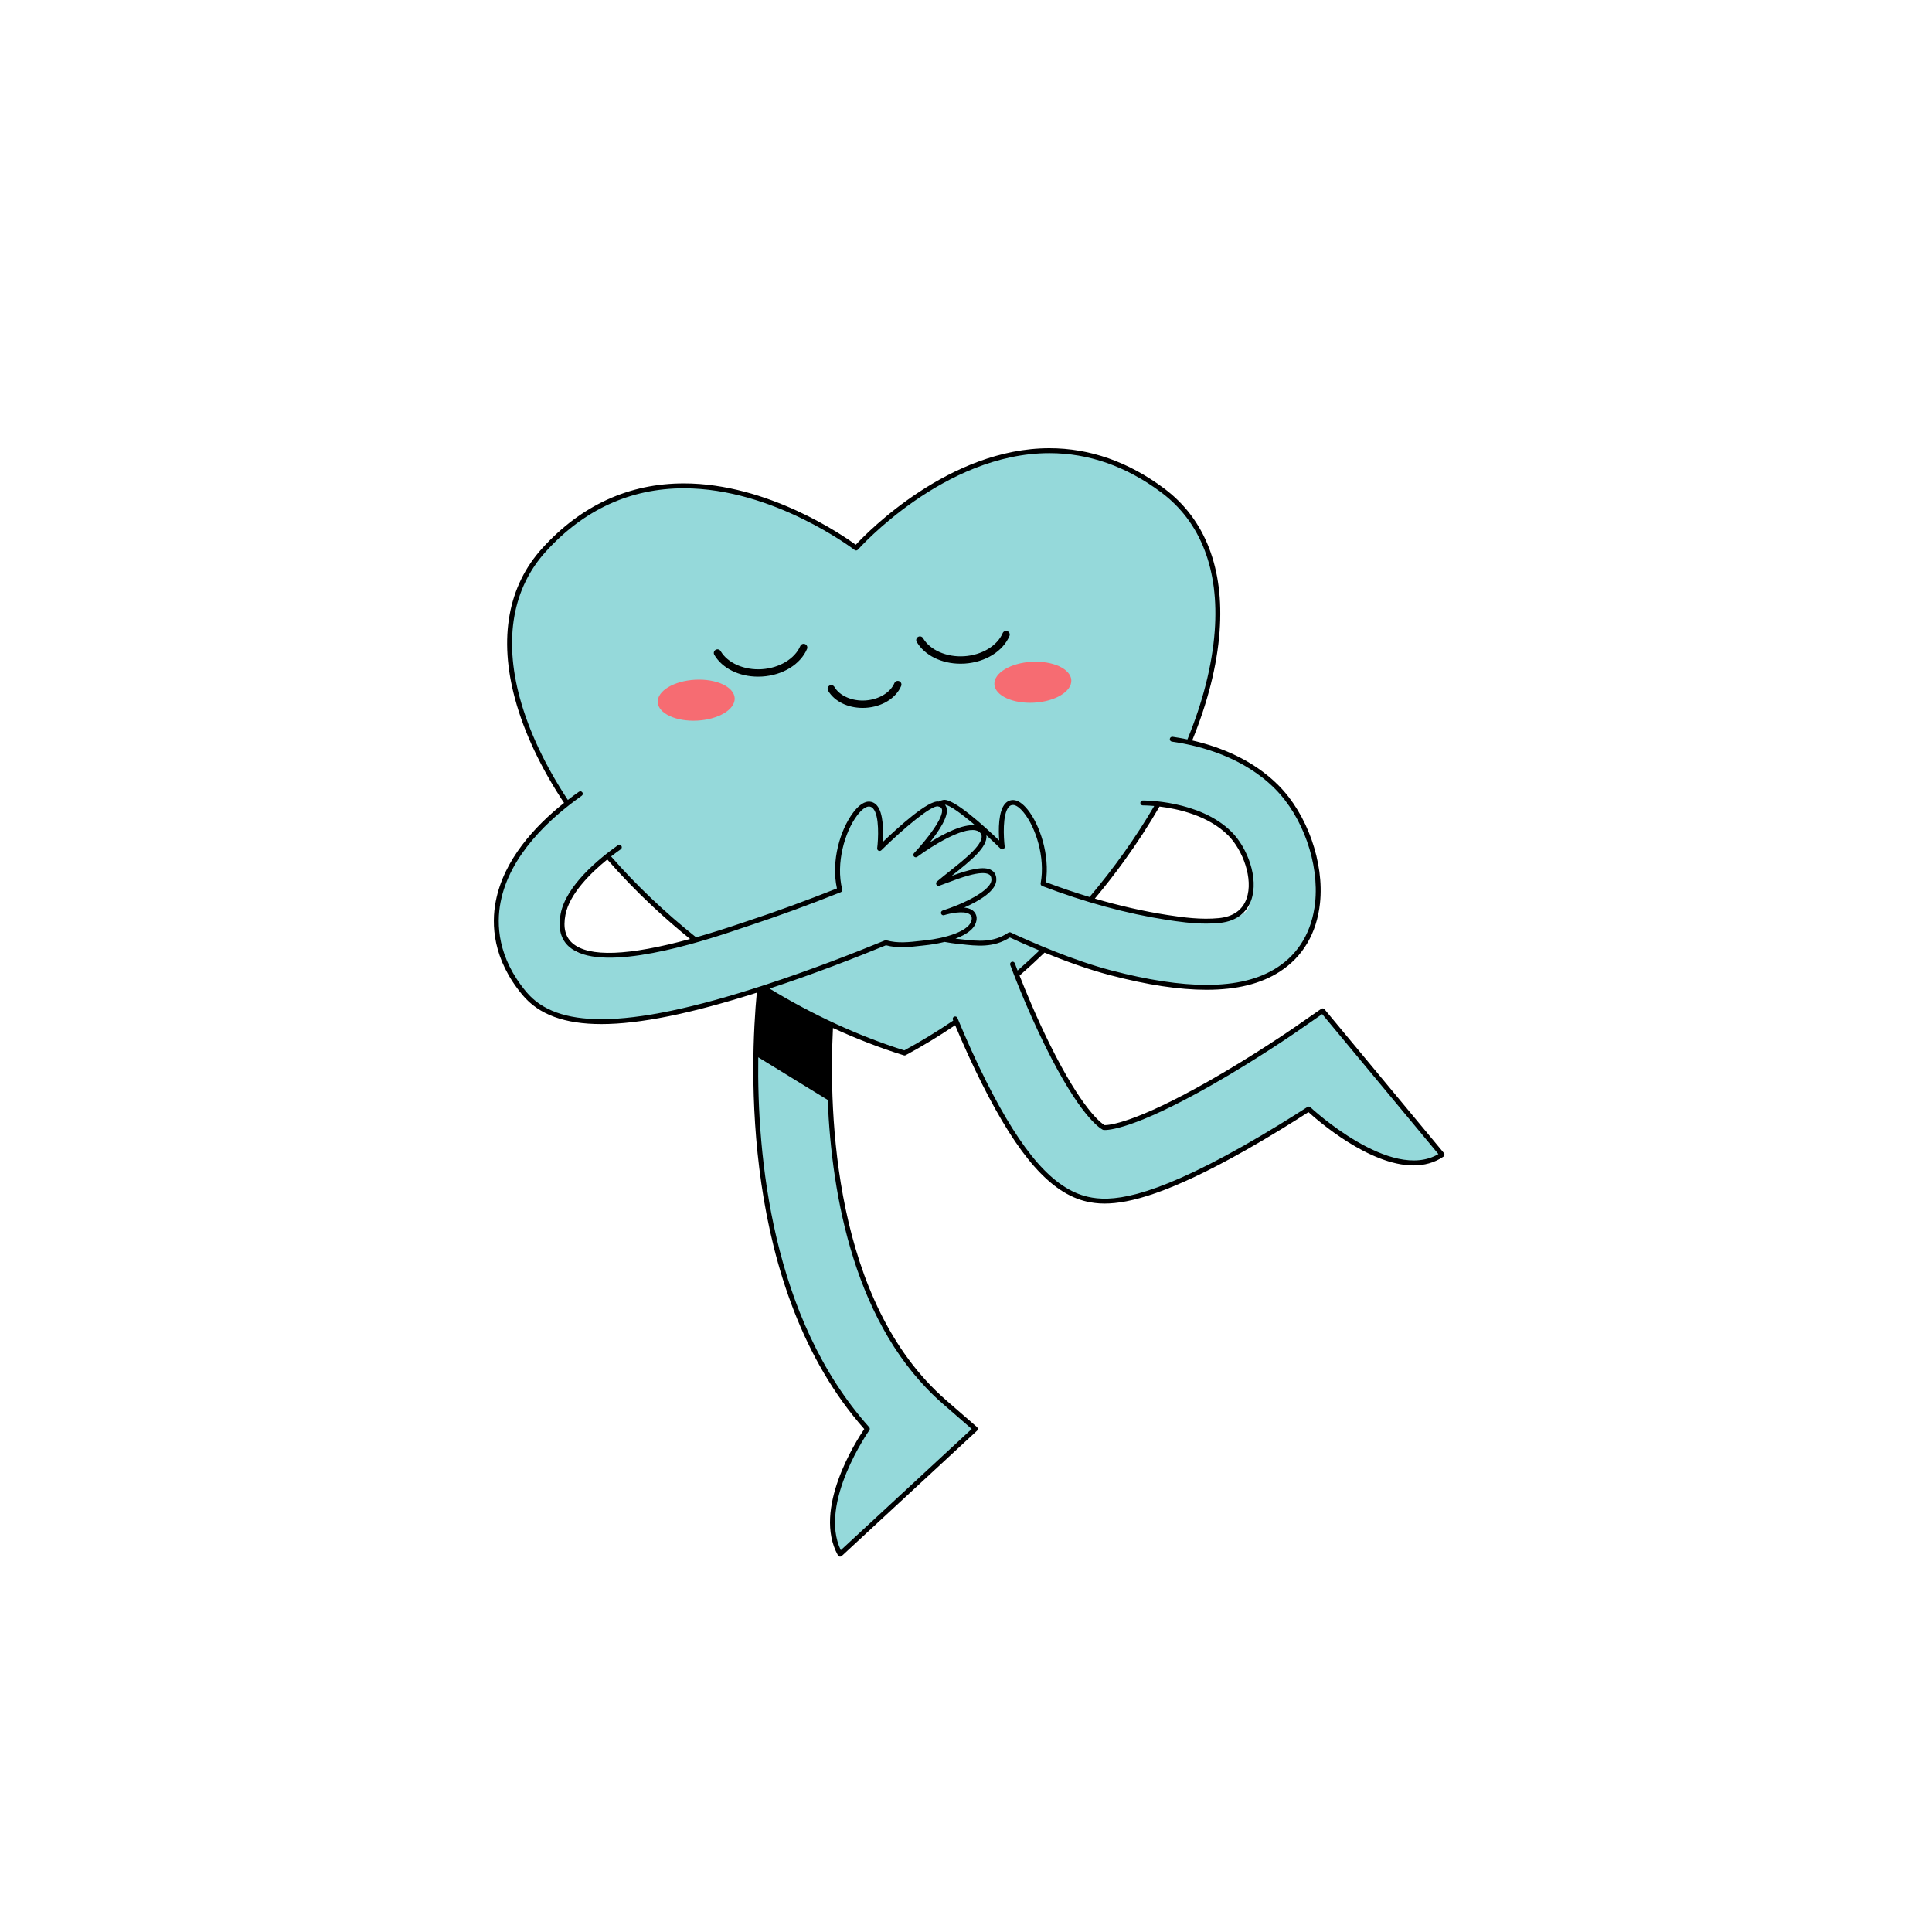 <svg version="1.2" preserveAspectRatio="xMidYMid meet" height="500" viewBox="0 0 375 375" zoomAndPan="magnify" width="500" xmlns:xlink="http://www.w3.org/1999/xlink" xmlns="http://www.w3.org/2000/svg"><defs><clipPath id="ad6eb52bb1"><path d="M 95 87 L 280.457 87 L 280.457 302.262 L 95 302.262 Z M 95 87"></path></clipPath></defs><g id="1dd6c97045"><path d="M 256.723 196.199 L 251.355 199.922 C 251.277 199.973 243.621 205.27 234.805 210.277 C 219.859 218.77 215 218.902 214.27 218.863 C 213.719 218.57 209.922 216.191 203.387 202.996 C 200.645 197.461 198.445 192.078 197.332 189.23 C 199.148 187.648 200.922 186.02 202.645 184.348 C 206.488 185.93 211.121 187.645 215.574 188.812 C 222.762 190.695 228.938 191.641 234.172 191.641 C 239.953 191.641 244.586 190.488 248.156 188.188 C 251.492 186.039 255.504 181.809 255.66 173.867 C 255.824 165.234 253.18 158.125 247.793 152.738 C 242.68 147.629 236.055 145.207 230.738 144.059 C 239.074 123.996 238.805 104.992 225.68 95.188 C 195.656 72.77 166.164 106.367 166.164 106.367 C 166.164 106.367 130.82 78.992 105.613 106.715 C 94.531 118.898 97.98 137.738 110.137 155.938 C 104.723 160.191 98.273 166.812 96.688 175.043 C 95.855 179.383 96.066 185.996 101.812 192.855 C 104.848 196.48 109.695 198.297 116.734 198.297 C 124.289 198.297 134.375 196.199 147.438 192.004 C 146.176 204.445 143.59 249.621 168.352 277.336 C 168.352 277.336 157.797 292.207 163.062 301.66 L 189.32 277.352 L 183.332 272.137 C 160.988 252.688 160.332 215.188 161.234 198.816 C 165.895 200.988 170.691 202.863 175.574 204.387 C 179.016 202.535 182.363 200.484 185.609 198.277 C 186.961 201.535 188.801 205.715 190.949 210 C 198.07 224.195 204.273 231.219 211.062 232.762 C 215.355 233.738 222.691 233.5 241.457 222.891 C 246.285 220.16 250.746 217.379 254.023 215.262 C 254.023 215.262 270.332 230.621 279.898 224.113 Z M 238.723 161.812 C 241.586 164.676 242.93 168.539 242.832 173.617 C 242.777 176.391 241.754 177.051 241.207 177.402 C 236.605 180.371 223.352 178.086 211.703 174.633 C 216.746 168.66 221.156 162.383 224.797 156.047 C 228.461 156.465 234.676 157.77 238.723 161.812 Z M 111.648 184.617 C 108.93 181.375 108.996 178.992 109.285 177.484 C 110.074 173.344 114.125 169.188 117.938 166.16 C 122.848 171.852 128.547 177.332 134.836 182.363 C 115.664 187.516 111.664 184.633 111.648 184.617 Z M 111.648 184.617" style="stroke:none;fill-rule:nonzero;fill:#95d9da;fill-opacity:1;"></path><g clip-path="url(#ad6eb52bb1)" clip-rule="nonzero"><path d="M 177.938 124.594 C 177.738 124.254 177.852 123.82 178.191 123.621 C 178.531 123.418 178.969 123.531 179.168 123.875 C 180.527 126.188 183.734 127.598 187.148 127.375 C 190.566 127.16 193.57 125.352 194.621 122.883 C 194.777 122.523 195.195 122.355 195.555 122.508 C 195.918 122.664 196.086 123.082 195.934 123.445 C 194.652 126.441 191.242 128.543 187.242 128.801 C 186.969 128.816 186.699 128.824 186.43 128.824 C 182.75 128.824 179.477 127.215 177.938 124.594 Z M 147.141 131.336 C 147.41 131.336 147.68 131.328 147.953 131.312 C 151.953 131.055 155.363 128.953 156.645 125.957 C 156.797 125.594 156.629 125.176 156.266 125.02 C 155.906 124.867 155.484 125.035 155.332 125.398 C 154.277 127.867 151.277 129.672 147.859 129.891 C 144.445 130.109 141.238 128.699 139.879 126.387 C 139.68 126.047 139.242 125.93 138.902 126.133 C 138.562 126.332 138.449 126.766 138.648 127.105 C 140.188 129.727 143.461 131.336 147.141 131.336 Z M 167.43 137.402 C 167.641 137.402 167.852 137.395 168.066 137.383 C 171.215 137.18 173.902 135.52 174.914 133.148 C 175.07 132.785 174.898 132.367 174.539 132.215 C 174.176 132.059 173.758 132.227 173.602 132.59 C 172.812 134.441 170.551 135.793 167.973 135.957 C 165.395 136.125 162.98 135.07 161.961 133.332 C 161.762 132.992 161.324 132.879 160.984 133.078 C 160.645 133.277 160.531 133.715 160.73 134.055 C 161.945 136.125 164.531 137.402 167.43 137.402 Z M 280.371 224.18 C 280.352 224.312 280.277 224.43 280.168 224.508 C 278.395 225.711 276.414 226.207 274.355 226.207 C 265.75 226.211 255.801 217.523 253.973 215.859 C 250.992 217.781 246.531 220.566 241.691 223.305 C 226.973 231.625 219.199 233.609 214.41 233.609 C 213.047 233.609 211.926 233.445 210.957 233.227 C 204.02 231.648 197.719 224.551 190.523 210.211 C 188.785 206.746 187.062 202.977 185.395 198.992 C 182.25 201.113 179.043 203.059 175.801 204.805 C 175.73 204.844 175.652 204.863 175.574 204.863 C 175.527 204.863 175.48 204.855 175.434 204.84 C 170.828 203.406 166.223 201.621 161.676 199.531 C 160.848 216.07 161.77 252.738 183.645 271.781 L 189.633 276.992 C 189.734 277.082 189.793 277.211 189.797 277.344 C 189.801 277.477 189.742 277.609 189.645 277.699 L 163.387 302.008 C 163.297 302.09 163.184 302.137 163.062 302.137 C 163.039 302.137 163.012 302.133 162.988 302.129 C 162.844 302.105 162.719 302.02 162.648 301.891 C 157.66 292.938 166.215 279.633 167.75 277.375 C 143.59 250.016 145.625 206.055 146.895 192.676 C 134.016 196.77 124.129 198.77 116.734 198.77 C 109.609 198.77 104.609 196.938 101.445 193.16 C 95.582 186.156 95.367 179.395 96.223 174.953 C 97.773 166.891 103.793 160.375 109.48 155.844 C 104.996 149.066 101.754 142.238 99.977 135.688 C 96.762 123.863 98.59 113.734 105.262 106.395 C 112.844 98.055 122.09 93.828 132.742 93.828 C 149.07 93.828 163.676 103.961 166.105 105.73 C 168.441 103.219 184.297 87 203.699 87 C 211.535 87 219.027 89.629 225.965 94.809 C 233.91 100.742 237.629 110.34 236.723 122.562 C 236.234 129.199 234.41 136.363 231.406 143.719 C 236.793 144.953 243.152 147.43 248.129 152.406 C 253.73 158.004 257.055 167.426 256.211 175.312 C 255.59 181.113 252.895 185.703 248.41 188.59 C 244.727 190.961 240.07 192.113 234.172 192.113 C 228.871 192.113 222.746 191.184 215.453 189.273 C 211.121 188.137 206.598 186.477 202.746 184.902 C 201.16 186.434 199.543 187.918 197.895 189.359 C 199.035 192.266 201.164 197.441 203.812 202.785 C 210.008 215.297 213.688 217.965 214.398 218.391 C 214.402 218.391 214.406 218.391 214.41 218.391 C 215.316 218.391 220.328 217.957 234.566 209.863 C 243.363 204.867 251.008 199.582 251.082 199.531 L 256.453 195.809 C 256.656 195.668 256.934 195.703 257.09 195.895 L 280.266 223.809 C 280.352 223.914 280.387 224.047 280.371 224.18 Z M 148.344 191.215 C 157.453 188.25 166.102 184.859 171.758 182.535 C 171.855 182.496 171.965 182.488 172.07 182.52 C 174.219 183.137 176.43 182.883 178.773 182.617 C 179.105 182.578 179.441 182.539 179.781 182.504 C 182.906 182.168 188.777 180.824 188.613 178.137 C 188.57 177.836 188.414 177.594 188.133 177.414 C 186.984 176.699 184.266 177.32 183.281 177.629 C 183.273 177.633 183.266 177.637 183.258 177.637 C 183.258 177.641 183.258 177.641 183.258 177.641 C 183.008 177.719 182.738 177.578 182.66 177.328 C 182.582 177.078 182.719 176.812 182.969 176.734 C 182.977 176.73 182.988 176.727 183 176.723 C 186.734 175.539 192.57 172.859 192.438 170.66 C 192.422 170.086 192.188 169.867 192.016 169.754 C 190.57 168.789 186.098 170.496 183.695 171.41 C 183.145 171.621 182.672 171.801 182.32 171.918 C 182.102 171.992 181.867 171.902 181.754 171.703 C 181.641 171.504 181.688 171.254 181.859 171.105 C 182.645 170.445 183.496 169.766 184.32 169.109 C 187.559 166.527 191.227 163.602 190.43 161.875 C 190.219 161.516 189.867 161.273 189.367 161.168 C 186.691 160.609 180.984 164.137 178.035 166.309 C 177.836 166.453 177.559 166.422 177.398 166.238 C 177.234 166.055 177.238 165.777 177.41 165.598 C 179.77 163.113 183.324 158.59 182.812 157.023 C 182.758 156.855 182.621 156.621 182.074 156.523 C 180.898 156.215 175.566 160.605 171.066 165.035 C 170.922 165.176 170.703 165.211 170.523 165.121 C 170.344 165.031 170.238 164.836 170.262 164.637 C 170.473 162.961 170.738 158.316 169.457 156.918 C 169.215 156.652 168.941 156.535 168.605 156.547 C 167.992 156.57 167.172 157.211 166.352 158.301 C 164 161.438 162.188 167.523 163.469 172.625 C 163.523 172.855 163.402 173.094 163.184 173.18 C 156.926 175.668 150.957 177.848 145.438 179.668 C 145.168 179.754 144.809 179.875 144.371 180.023 C 138.164 182.133 120.375 188.176 112.469 184.965 C 112.156 184.836 111.859 184.691 111.582 184.535 C 111.191 184.316 110.82 184.078 110.5 183.797 C 108.848 182.359 108.281 180.203 108.816 177.391 C 109.863 171.895 116.234 166.68 119.938 164.062 C 120.152 163.91 120.449 163.965 120.602 164.176 C 120.754 164.391 120.703 164.688 120.488 164.84 C 119.969 165.207 119.324 165.68 118.613 166.234 C 123.461 171.785 129.031 177.086 135.113 181.934 C 137.879 181.148 140.863 180.215 144.066 179.125 C 144.508 178.977 144.867 178.855 145.137 178.766 C 150.527 176.988 156.352 174.863 162.449 172.449 C 161.27 167.102 163.105 161.039 165.594 157.73 C 166.305 156.781 167.398 155.641 168.57 155.598 C 169.191 155.578 169.734 155.809 170.16 156.277 C 171.52 157.762 171.473 161.445 171.328 163.453 C 174.207 160.691 180.215 155.203 182.215 155.586 C 182.441 155.441 182.711 155.34 183.031 155.281 C 184.93 154.777 191.035 160.352 193.945 163.145 C 193.801 161.137 193.754 157.453 195.113 155.969 C 195.539 155.5 196.09 155.266 196.707 155.289 C 197.562 155.32 198.52 155.965 199.469 157.148 C 201.82 160.078 203.812 165.949 202.996 171.227 C 205.848 172.305 208.68 173.262 211.484 174.109 C 216.25 168.461 220.488 162.504 224.035 156.441 C 222.711 156.324 221.867 156.328 221.836 156.328 C 221.582 156.34 221.359 156.141 221.344 155.887 C 221.324 155.633 221.504 155.41 221.758 155.379 C 221.859 155.371 232.832 155.254 239.059 161.477 C 242.082 164.5 244.391 170.43 242.852 174.746 C 242.793 174.91 242.723 175.074 242.648 175.242 C 242.289 176.059 241.715 176.91 240.82 177.621 C 239.863 178.379 238.535 178.969 236.688 179.152 C 235.844 179.238 234.996 179.273 234.148 179.273 C 231.441 179.273 228.766 178.902 226.383 178.531 C 218.664 177.332 210.559 175.125 202.293 171.977 C 202.078 171.895 201.953 171.672 201.992 171.445 C 202.926 166.348 201.008 160.582 198.727 157.746 C 197.977 156.809 197.227 156.262 196.672 156.242 C 196.328 156.227 196.059 156.344 195.816 156.609 C 194.535 158.012 194.801 162.656 195.012 164.328 C 195.035 164.527 194.934 164.723 194.75 164.812 C 194.57 164.902 194.352 164.867 194.207 164.727 C 193.312 163.848 192.387 162.969 191.465 162.129 C 191.727 164.418 188.406 167.066 184.91 169.852 C 184.844 169.906 184.773 169.961 184.707 170.016 C 187.949 168.832 191.039 167.957 192.539 168.961 C 192.91 169.207 193.359 169.695 193.387 170.617 C 193.523 172.855 190.074 174.863 187.148 176.16 C 187.703 176.215 188.219 176.352 188.633 176.609 C 189.148 176.934 189.469 177.426 189.559 178.039 C 189.68 180.07 187.68 181.375 185.457 182.191 C 185.469 182.191 185.484 182.195 185.496 182.195 C 185.832 182.23 186.168 182.27 186.5 182.309 C 189.852 182.691 192.75 183.023 195.711 181.035 C 195.852 180.941 196.027 180.93 196.18 180.996 C 200.289 182.914 208.293 186.414 215.695 188.355 C 222.809 190.219 229.023 191.164 234.168 191.164 C 239.883 191.164 244.371 190.062 247.895 187.793 C 252.129 185.066 254.676 180.715 255.266 175.211 C 256.078 167.59 252.867 158.488 247.457 153.078 C 241.426 147.051 233.254 144.785 227.465 143.949 C 227.203 143.914 227.023 143.672 227.062 143.41 C 227.098 143.152 227.344 142.977 227.598 143.008 C 228.508 143.141 229.477 143.312 230.48 143.52 C 233.43 136.336 235.277 129.215 235.777 122.492 C 236.656 110.609 233.066 101.301 225.395 95.57 C 218.625 90.516 211.324 87.953 203.699 87.953 C 183.207 87.953 166.688 106.496 166.523 106.68 C 166.355 106.871 166.074 106.898 165.875 106.742 C 165.719 106.625 150.211 94.777 132.742 94.777 C 122.367 94.777 113.359 98.902 105.965 107.035 C 99.523 114.121 97.77 123.941 100.891 135.438 C 102.68 142.008 105.895 148.715 110.219 155.266 C 110.949 154.703 111.668 154.172 112.367 153.68 C 112.582 153.527 112.879 153.578 113.031 153.793 C 113.184 154.008 113.133 154.305 112.918 154.453 C 106.699 158.844 98.914 165.992 97.156 175.133 C 96.34 179.371 96.551 185.832 102.176 192.551 C 105.145 196.098 109.91 197.82 116.734 197.82 C 124.363 197.82 134.699 195.66 148.344 191.215 Z M 226.527 177.59 C 229.602 178.07 233.164 178.551 236.594 178.207 C 239.355 177.93 241.16 176.66 241.957 174.426 C 243.324 170.586 241.215 164.977 238.387 162.148 C 234.527 158.289 228.676 156.992 225.062 156.551 C 223.004 160.109 220.695 163.664 218.148 167.18 C 216.355 169.652 214.473 172.066 212.512 174.414 C 217.289 175.816 221.977 176.883 226.527 177.59 Z M 180.492 163.5 C 183.164 161.832 186.879 159.895 189.289 160.199 C 186.625 157.926 184.309 156.258 183.418 156.195 C 183.566 156.371 183.66 156.559 183.715 156.73 C 184.242 158.332 182.258 161.293 180.492 163.5 Z M 126.703 175.957 C 123.527 172.984 120.578 169.926 117.875 166.824 C 114.668 169.43 110.527 173.488 109.75 177.57 C 109.273 180.062 109.723 181.863 111.121 183.078 C 114.281 185.828 121.941 185.543 133.945 182.258 C 131.453 180.242 129.035 178.141 126.703 175.957 Z M 160.66 213.496 L 147.18 205.215 C 146.914 224.27 149.754 255.812 168.707 277.02 C 168.855 277.188 168.867 277.43 168.738 277.613 C 168.637 277.758 158.816 291.781 163.199 300.887 L 188.609 277.363 L 183.02 272.496 C 165.859 257.559 161.41 232.02 160.66 213.496 Z M 279.191 224.004 L 256.637 196.836 L 251.625 200.309 C 251.547 200.363 243.871 205.672 235.039 210.691 C 220.086 219.188 215.09 219.379 214.242 219.336 C 214.176 219.332 214.109 219.312 214.047 219.281 C 213.344 218.91 209.492 216.395 202.961 203.207 C 199.012 195.234 196.203 187.617 196.086 187.297 C 195.996 187.051 196.121 186.777 196.367 186.688 C 196.613 186.598 196.887 186.723 196.977 186.969 C 197.004 187.047 197.191 187.555 197.512 188.383 C 198.949 187.117 200.363 185.82 201.746 184.492 C 199.496 183.551 197.52 182.664 196.016 181.969 C 192.84 183.988 189.703 183.629 186.391 183.25 C 186.062 183.215 185.73 183.176 185.395 183.141 C 185.191 183.117 184.398 183.027 183.348 182.828 C 181.691 183.234 180.254 183.406 179.879 183.445 C 179.547 183.484 179.211 183.52 178.883 183.559 C 176.496 183.832 174.242 184.09 171.965 183.477 C 166.449 185.742 158.152 188.988 149.363 191.879 C 157.695 196.93 166.555 201.059 175.523 203.875 C 178.75 202.129 181.922 200.191 185.02 198.09 C 184.996 198.039 184.977 197.992 184.957 197.941 C 184.855 197.699 184.973 197.422 185.215 197.324 C 185.457 197.223 185.734 197.34 185.836 197.582 C 187.605 201.871 189.52 206.09 191.375 209.785 C 198.426 223.844 204.531 230.789 211.168 232.297 C 215.379 233.258 222.598 233.008 241.223 222.477 C 246.215 219.656 250.801 216.777 253.766 214.863 C 253.949 214.742 254.191 214.766 254.348 214.914 C 254.508 215.062 269.988 229.469 279.191 224.004 Z M 279.191 224.004" style="stroke:none;fill-rule:nonzero;fill:#000000;fill-opacity:1;"></path></g><path d="M 142.602 135.504 C 142.719 137.695 139.469 139.648 135.348 139.871 C 131.223 140.09 127.785 138.492 127.668 136.301 C 127.551 134.109 130.801 132.156 134.926 131.934 C 139.047 131.715 142.484 133.312 142.602 135.504 Z M 200.262 128.453 C 196.141 128.676 192.891 130.629 193.008 132.82 C 193.125 135.012 196.562 136.609 200.688 136.391 C 204.809 136.168 208.059 134.215 207.941 132.023 C 207.824 129.832 204.387 128.234 200.262 128.453 Z M 200.262 128.453" style="stroke:none;fill-rule:nonzero;fill:#f66c72;fill-opacity:1;"></path></g></svg>